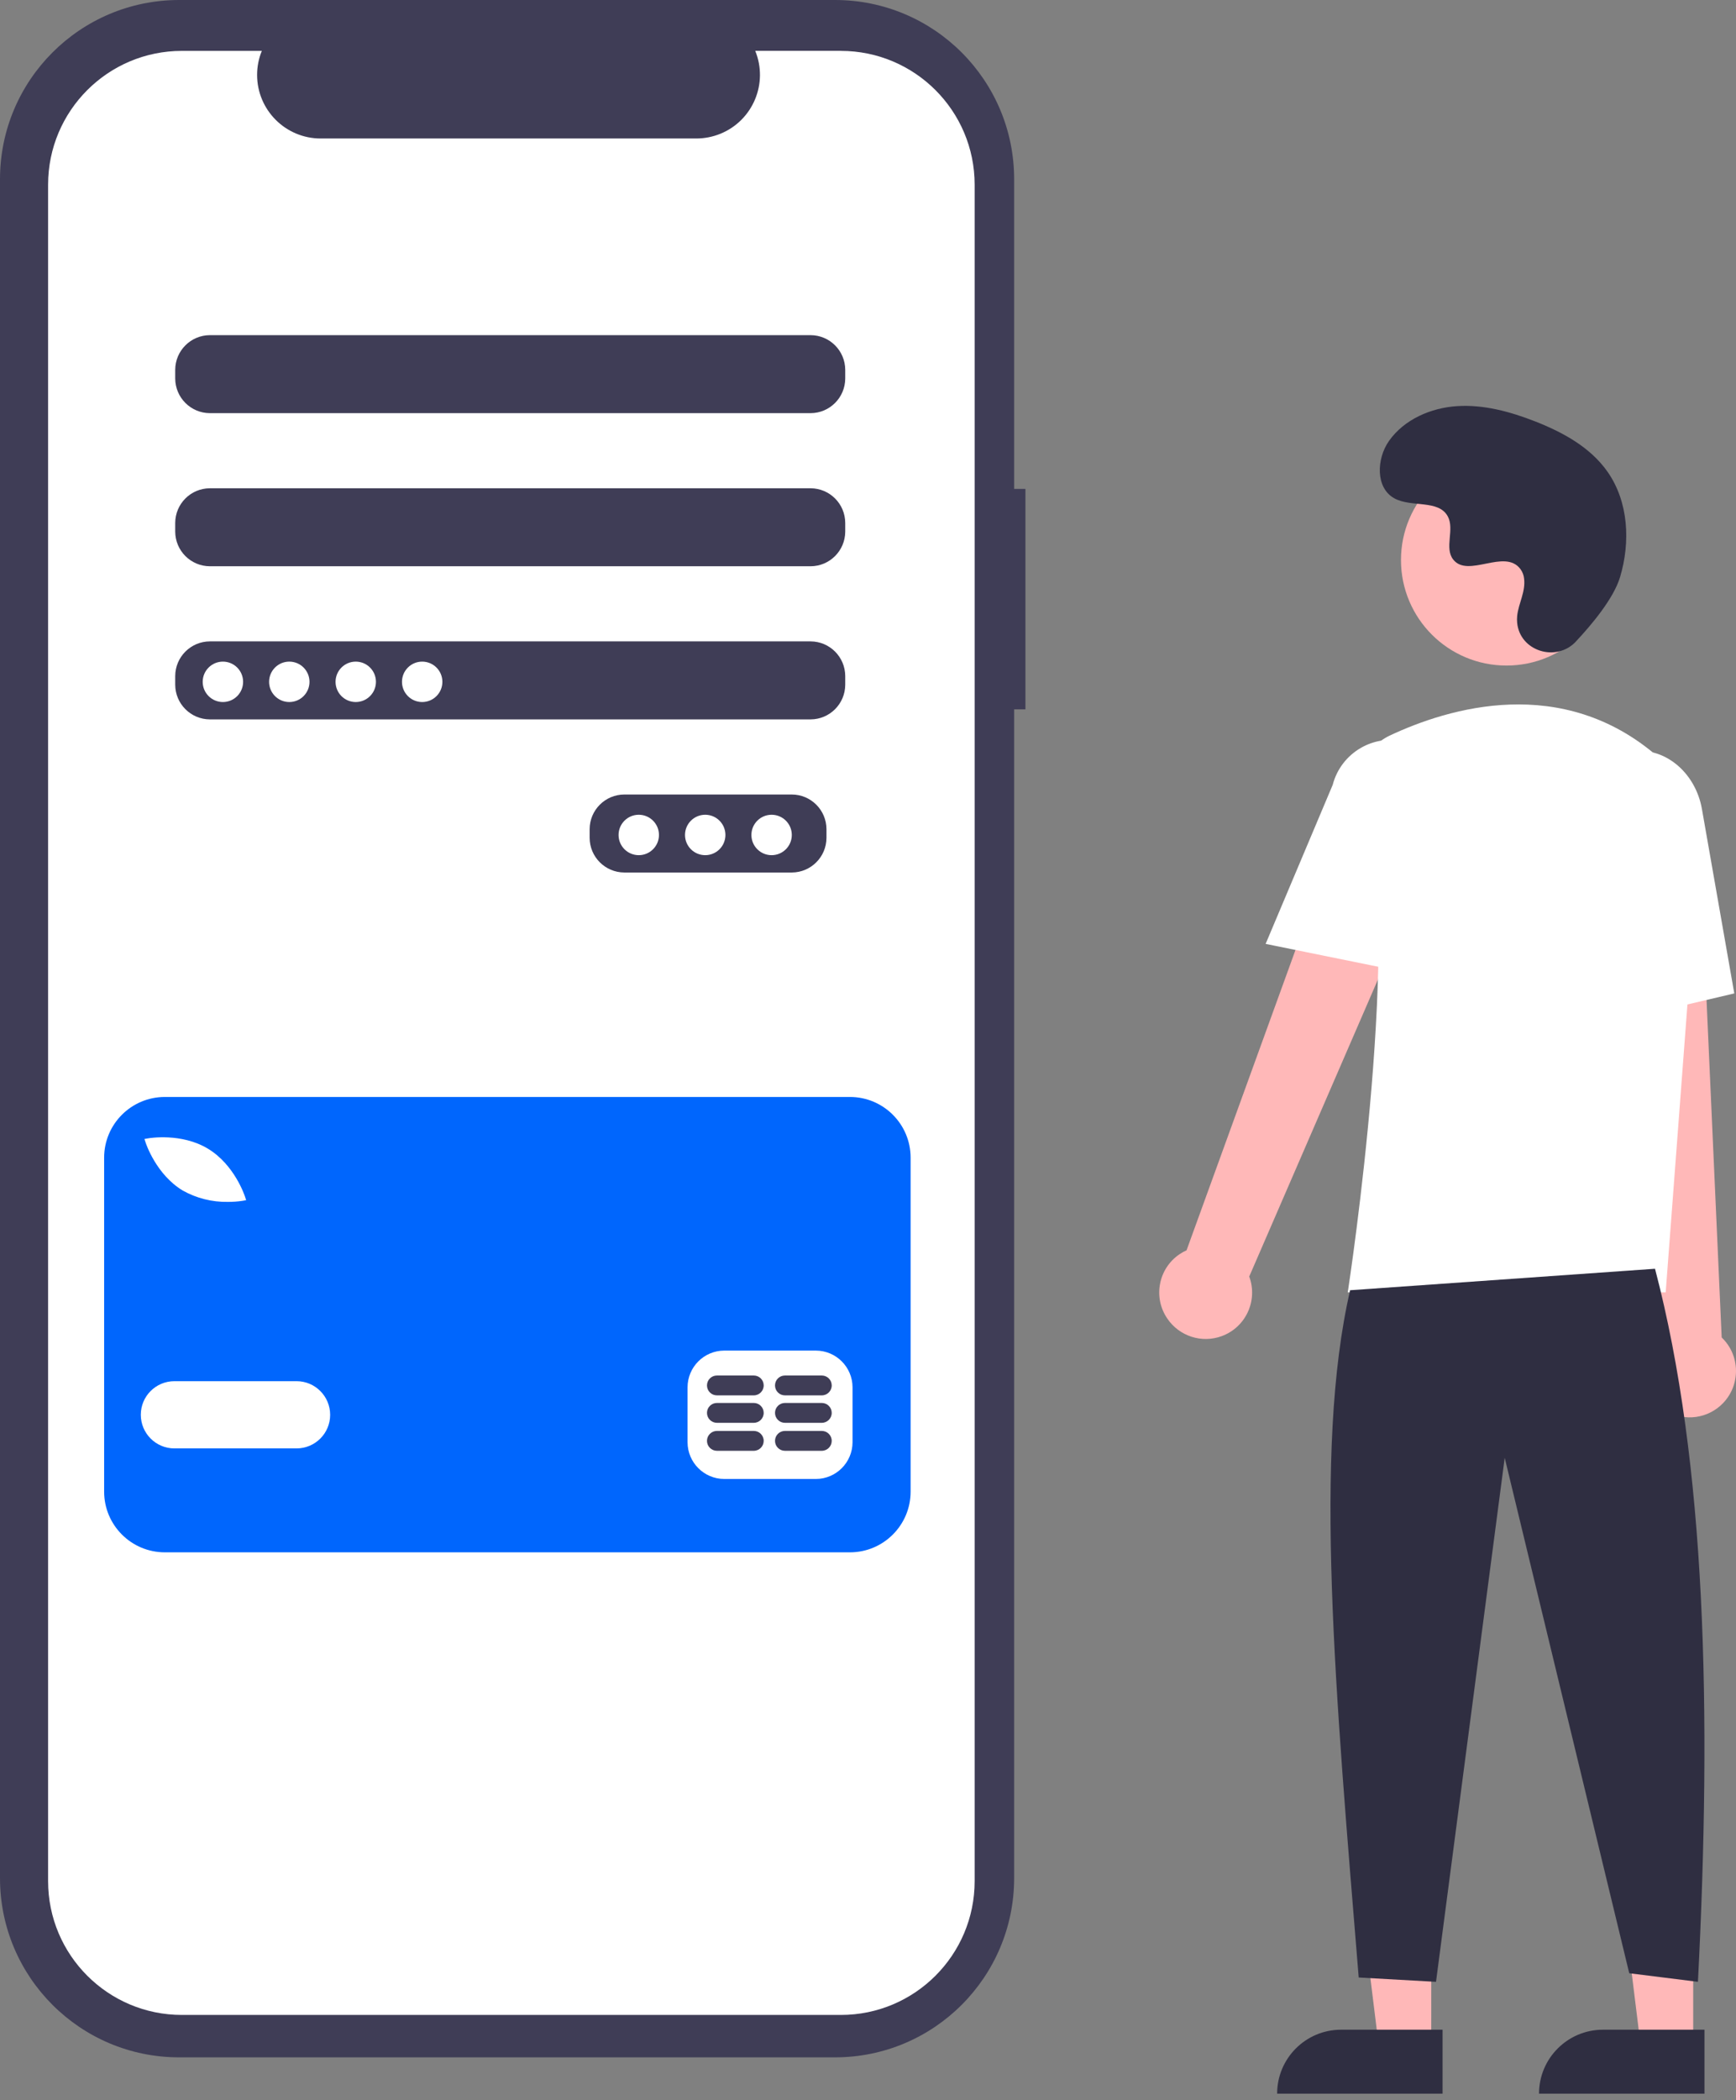 <svg width="129" height="156" viewBox="0 0 129 156" fill="none" xmlns="http://www.w3.org/2000/svg">
<rect x="0" y="0" width="129" height="156" fill="#808080" stroke="none"/>
<g clip-path="url(#clip0_2737_2170)">
<path d="M76.2 36.316H75.36V13.313C75.36 5.959 69.401 0 62.047 0H13.313C5.959 0 0 5.959 0 13.313V139.506C0 146.857 5.959 152.819 13.313 152.819H62.047C69.398 152.819 75.36 146.859 75.36 139.506V52.689H76.2V36.316Z" fill="#3F3D56"/>
<path d="M62.481 3.777H56.121C57.105 6.194 55.948 8.949 53.531 9.936C52.965 10.166 52.36 10.285 51.748 10.287H23.829C21.22 10.287 19.105 8.172 19.105 5.563C19.105 4.951 19.223 4.346 19.456 3.78H13.515C8.025 3.78 3.574 8.231 3.574 13.721V139.728C3.574 145.218 8.025 149.669 13.515 149.669H62.483C67.973 149.669 72.425 145.218 72.425 139.728V13.721C72.425 8.231 67.973 3.78 62.483 3.78L62.481 3.777ZM61.414 62.234C61.409 63.654 60.259 64.804 58.839 64.809H46.391C44.97 64.804 43.82 63.654 43.815 62.234V61.591C43.82 60.17 44.97 59.02 46.391 59.016H58.839C60.259 59.02 61.409 60.17 61.414 61.591V62.234ZM62.808 50.86C62.804 52.281 61.654 53.431 60.233 53.436H15.595C14.175 53.431 13.024 52.281 13.02 50.86V50.218C13.024 48.797 14.175 47.647 15.595 47.642H60.233C61.654 47.647 62.804 48.797 62.808 50.218V50.86ZM62.808 39.487C62.804 40.907 61.654 42.057 60.233 42.062H15.595C14.175 42.057 13.024 40.907 13.02 39.487V38.844C13.024 37.423 14.175 36.273 15.595 36.269H60.233C61.654 36.273 62.804 37.423 62.808 38.844V39.487ZM62.808 28.113C62.804 29.534 61.654 30.684 60.233 30.689H15.595C14.175 30.684 13.024 29.534 13.02 28.113V27.471C13.024 26.05 14.175 24.9 15.595 24.895H60.233C61.654 24.9 62.804 26.05 62.808 27.471V28.113Z" fill="white"/>
<path d="M16.564 52.147C17.393 52.147 18.065 51.475 18.065 50.646C18.065 49.817 17.393 49.145 16.564 49.145C15.735 49.145 15.062 49.817 15.062 50.646C15.062 51.475 15.735 52.147 16.564 52.147Z" fill="white"/>
<path d="M21.497 52.147C22.326 52.147 22.998 51.475 22.998 50.646C22.998 49.817 22.326 49.145 21.497 49.145C20.668 49.145 19.996 49.817 19.996 50.646C19.996 51.475 20.668 52.147 21.497 52.147Z" fill="white"/>
<path d="M26.435 52.147C27.264 52.147 27.936 51.475 27.936 50.646C27.936 49.817 27.264 49.145 26.435 49.145C25.606 49.145 24.934 49.817 24.934 50.646C24.934 51.475 25.606 52.147 26.435 52.147Z" fill="white"/>
<path d="M31.372 52.147C32.201 52.147 32.873 51.475 32.873 50.646C32.873 49.817 32.201 49.145 31.372 49.145C30.543 49.145 29.871 49.817 29.871 50.646C29.871 51.475 30.543 52.147 31.372 52.147Z" fill="white"/>
<path d="M47.466 63.522C48.295 63.522 48.967 62.85 48.967 62.021C48.967 61.192 48.295 60.52 47.466 60.52C46.637 60.52 45.965 61.192 45.965 62.021C45.965 62.85 46.637 63.522 47.466 63.522Z" fill="white"/>
<path d="M52.404 63.522C53.233 63.522 53.905 62.85 53.905 62.021C53.905 61.192 53.233 60.52 52.404 60.52C51.574 60.52 50.902 61.192 50.902 62.021C50.902 62.85 51.574 63.522 52.404 63.522Z" fill="white"/>
<path d="M57.337 63.522C58.166 63.522 58.838 62.85 58.838 62.021C58.838 61.192 58.166 60.52 57.337 60.52C56.508 60.52 55.836 61.192 55.836 62.021C55.836 62.85 56.508 63.522 57.337 63.522Z" fill="white"/>
<path d="M63.154 81.482H12.249C9.759 81.482 7.738 83.501 7.738 85.993V110.796C7.738 113.286 9.756 115.306 12.249 115.306H63.157C65.647 115.306 67.667 113.288 67.667 110.796V85.993C67.667 83.503 65.649 81.482 63.157 81.482H63.154ZM10.989 84.558C11.089 84.539 13.475 84.134 15.448 85.322C17.421 86.51 18.18 88.805 18.211 88.903L18.291 89.149L18.035 89.194C17.67 89.251 17.3 89.277 16.93 89.275C15.756 89.296 14.599 89.005 13.577 88.431C11.604 87.243 10.845 84.947 10.814 84.85L10.733 84.603L10.989 84.558ZM22.038 107.587H12.958C11.578 107.587 10.463 106.466 10.463 105.088C10.463 103.71 11.58 102.595 12.958 102.593H22.038C23.418 102.593 24.533 103.715 24.533 105.093C24.533 106.47 23.416 107.585 22.038 107.587ZM63.351 107.132C63.346 108.636 62.13 109.852 60.627 109.857H53.816C52.312 109.852 51.096 108.636 51.091 107.132V103.046C51.096 101.543 52.312 100.326 53.816 100.321H60.627C62.13 100.326 63.346 101.543 63.351 103.046V107.132Z" fill="#0066FD"/>
<path d="M56.012 106.289H53.273C52.865 106.289 52.535 106.619 52.535 107.027C52.535 107.434 52.865 107.764 53.273 107.764H56.012C56.42 107.764 56.749 107.434 56.749 107.027C56.749 106.619 56.42 106.289 56.012 106.289Z" fill="#3F3D56"/>
<path d="M61.066 106.289H58.327C57.919 106.289 57.59 106.619 57.59 107.027C57.59 107.434 57.919 107.764 58.327 107.764H61.066C61.474 107.764 61.804 107.434 61.804 107.027C61.804 106.619 61.474 106.289 61.066 106.289Z" fill="#3F3D56"/>
<path d="M56.012 104.211H53.273C52.865 104.211 52.535 104.541 52.535 104.948C52.535 105.356 52.865 105.686 53.273 105.686H56.012C56.42 105.686 56.749 105.356 56.749 104.948C56.749 104.541 56.42 104.211 56.012 104.211Z" fill="#3F3D56"/>
<path d="M61.066 104.211H58.327C57.919 104.211 57.59 104.541 57.59 104.948C57.59 105.356 57.919 105.686 58.327 105.686H61.066C61.474 105.686 61.804 105.356 61.804 104.948C61.804 104.541 61.474 104.211 61.066 104.211Z" fill="#3F3D56"/>
<path d="M56.012 102.172H53.273C52.865 102.172 52.535 102.502 52.535 102.909C52.535 103.317 52.865 103.647 53.273 103.647H56.012C56.42 103.647 56.749 103.317 56.749 102.909C56.749 102.502 56.42 102.172 56.012 102.172Z" fill="#3F3D56"/>
<path d="M61.066 102.172H58.327C57.919 102.172 57.59 102.502 57.59 102.909C57.59 103.317 57.919 103.647 58.327 103.647H61.066C61.474 103.647 61.804 103.317 61.804 102.909C61.804 102.502 61.474 102.172 61.066 102.172Z" fill="#3F3D56"/>
<path d="M106.354 151.888H102.444L100.582 136.801H106.357L106.354 151.888Z" fill="#FFB8B8"/>
<path d="M99.652 150.766H107.196V155.516H94.902C94.902 152.893 97.029 150.766 99.652 150.766Z" fill="#2F2E41"/>
<path d="M125.819 151.888H121.908L120.047 136.801H125.821L125.819 151.888Z" fill="#FFB8B8"/>
<path d="M119.113 150.766H126.657V155.516H114.363C114.363 152.893 116.49 150.766 119.113 150.766Z" fill="#2F2E41"/>
<path d="M86.732 97.929C85.67 96.364 86.078 94.232 87.643 93.167C87.809 93.053 87.987 92.956 88.171 92.873L101.468 56.225L108.011 59.796L92.829 94.82C93.488 96.606 92.575 98.588 90.79 99.245C89.296 99.798 87.619 99.252 86.732 97.929Z" fill="#FFB8B8"/>
<path d="M123.819 104.814C122.176 103.873 121.609 101.779 122.55 100.135C122.65 99.96 122.766 99.794 122.897 99.64L118.777 60.871L126.224 61.21L127.936 99.346C129.311 100.662 129.359 102.843 128.043 104.219C126.942 105.369 125.195 105.616 123.819 104.814Z" fill="#FFB8B8"/>
<path d="M111.943 49.437C116.272 49.437 119.781 45.928 119.781 41.599C119.781 37.271 116.272 33.762 111.943 33.762C107.615 33.762 104.105 37.271 104.105 41.599C104.105 45.928 107.615 49.437 111.943 49.437Z" fill="#FFB8B8"/>
<path d="M123.773 95.998H100.148L100.177 95.813C100.22 95.538 104.389 68.233 101.313 59.3C100.675 57.481 101.51 55.475 103.25 54.647C107.645 52.577 116.08 50.03 123.199 56.212C125.324 58.088 126.441 60.853 126.218 63.678L123.775 95.996L123.773 95.998Z" fill="white"/>
<path d="M104.683 72.27L94.047 70.112L99.032 58.297C99.653 55.912 102.093 54.479 104.479 55.103C106.857 55.722 108.287 58.148 107.68 60.531L104.683 72.272V72.27Z" fill="white"/>
<path d="M118.306 76.277L117.665 61.619C117.182 58.863 118.759 56.259 121.185 55.832C123.611 55.408 125.98 57.319 126.468 60.094L128.873 73.791L118.308 76.277H118.306Z" fill="white"/>
<path d="M122.983 94.245C126.784 108.722 127.199 127.13 126.172 147.209L121.067 146.571L111.813 108.284L106.708 147.209L100.964 146.888C99.249 125.82 97.577 107.736 100.326 95.838L122.98 94.242L122.983 94.245Z" fill="#2F2E41"/>
<path d="M117.105 47.653C115.644 49.211 112.929 48.374 112.737 46.247C112.722 46.081 112.722 45.915 112.739 45.752C112.836 44.81 113.382 43.954 113.251 42.958C113.223 42.711 113.13 42.474 112.983 42.273C111.819 40.712 109.085 42.97 107.984 41.559C107.311 40.693 108.103 39.33 107.586 38.362C106.903 37.084 104.88 37.715 103.611 37.015C102.2 36.237 102.286 34.072 103.213 32.754C104.346 31.148 106.331 30.29 108.292 30.166C110.254 30.043 112.203 30.574 114.034 31.286C116.114 32.097 118.177 33.216 119.457 35.047C121.015 37.271 121.165 40.262 120.385 42.865C119.91 44.447 118.295 46.382 117.1 47.653H117.105Z" fill="#2F2E41"/>
</g>
<defs>
<clipPath id="clip0_2737_2170">
<rect width="129" height="155.518" fill="white"/>
</clipPath>
</defs>
</svg>
